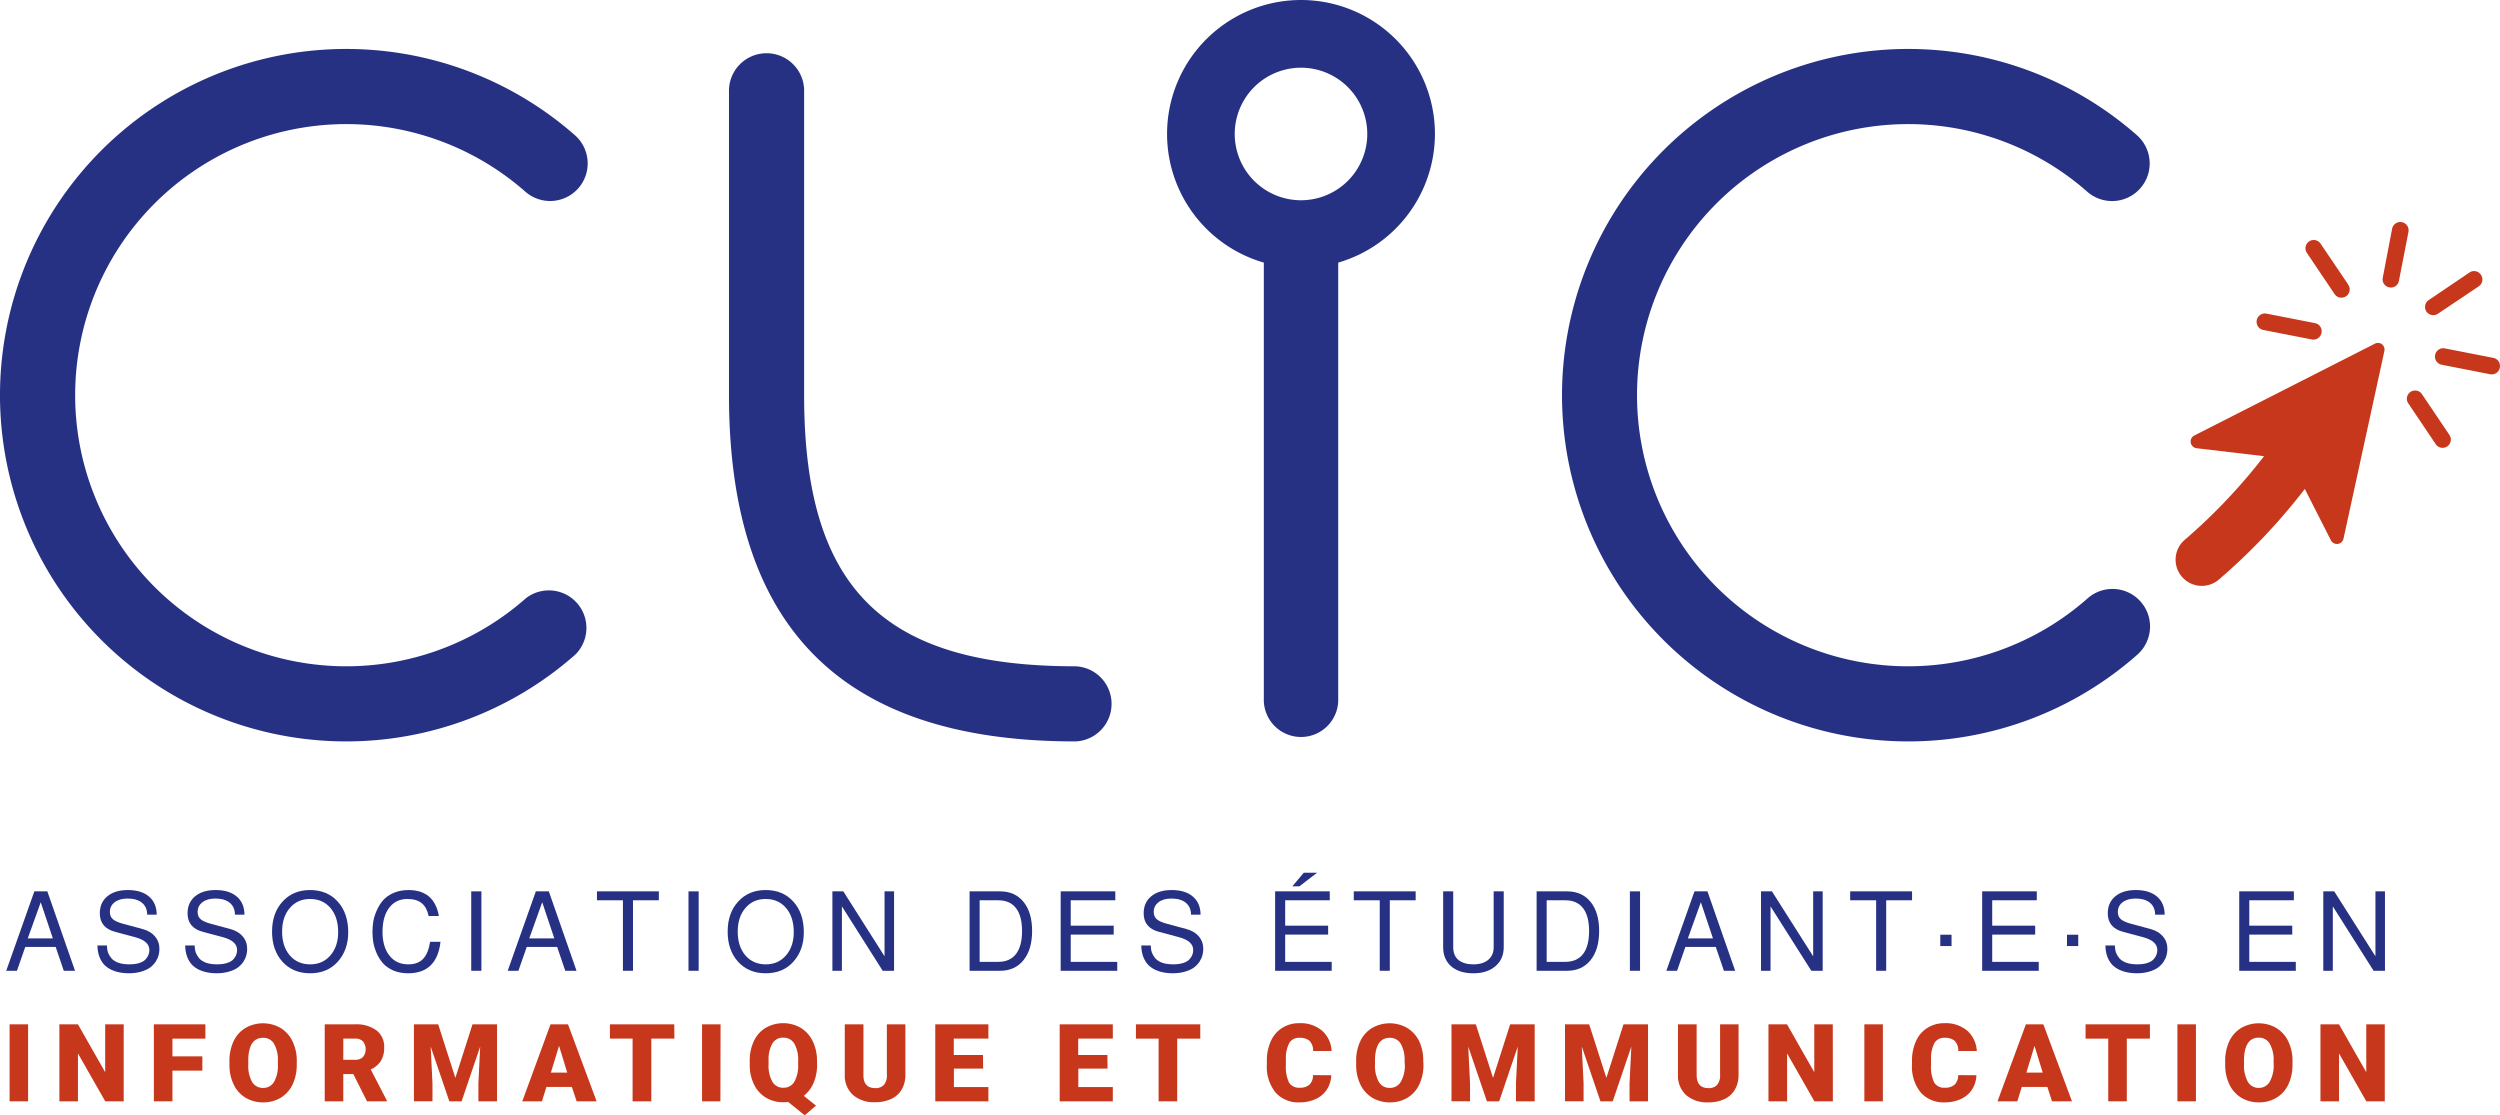 <?xml version="1.0" encoding="UTF-8" standalone="no"?>
<svg
   id="Layer_1"
   data-name="Layer 1"
   viewBox="0 0 611.867 272.962"
   version="1.1"
   sodipodi:docname="clic_color_info.svg"
   width="611.867"
   height="272.962"
   inkscape:version="1.2.2 (732a01da63, 2022-12-09, custom)"
   inkscape:export-filename="../b62788a1/clic_logo.png"
   inkscape:export-xdpi="195.183"
   inkscape:export-ydpi="195.183"
   xmlns:inkscape="http://www.inkscape.org/namespaces/inkscape"
   xmlns:sodipodi="http://sodipodi.sourceforge.net/DTD/sodipodi-0.dtd"
   xmlns="http://www.w3.org/2000/svg"
   xmlns:svg="http://www.w3.org/2000/svg"
   xmlns:rdf="http://www.w3.org/1999/02/22-rdf-syntax-ns#"
   xmlns:cc="http://creativecommons.org/ns#"
   xmlns:dc="http://purl.org/dc/elements/1.1/">
  <sodipodi:namedview
     pagecolor="#ffffff"
     bordercolor="#666666"
     borderopacity="1"
     objecttolerance="10"
     gridtolerance="10"
     guidetolerance="10"
     inkscape:pageopacity="0"
     inkscape:pageshadow="2"
     inkscape:window-width="1846"
     inkscape:window-height="1016"
     id="namedview135"
     showgrid="false"
     inkscape:zoom="1.3782281"
     inkscape:cx="322.51556"
     inkscape:cy="257.93989"
     inkscape:window-x="74"
     inkscape:window-y="27"
     inkscape:window-maximized="1"
     inkscape:current-layer="text581"
     inkscape:showpageshadow="2"
     inkscape:pagecheckerboard="0"
     inkscape:deskcolor="#d1d1d1" />
  <defs
     id="defs4">
    <rect
       x="0"
       y="297.124"
       width="611.867"
       height="69.131"
       id="rect583" />
    <style
       id="style2">.cls-1{fill:#c7371b;}.cls-2{fill:#273184;}</style>
  </defs>
  <title
     id="title6">clic_color_info</title>
  <path
     class="cls-1"
     d="m 6.876,269.542 h -4.53 v -18.84 h 4.53 z"
     id="path8"
     inkscape:connector-curvature="0"
     style="fill:#c7371b" />
  <path
     class="cls-1"
     d="m 30.276,269.542 h -4.52 l -6.68,-11.72 v 11.72 h -4.54 v -18.84 h 4.54 l 6.67,11.72 v -11.72 h 4.53 z"
     id="path10"
     inkscape:connector-curvature="0"
     style="fill:#c7371b" />
  <path
     class="cls-1"
     d="m 49.526,262.032 h -7.32 v 7.51 h -4.55 v -18.84 h 12.61 v 3.5 h -8.06 v 4.34 h 7.32 z"
     id="path12"
     inkscape:connector-curvature="0"
     style="fill:#c7371b" />
  <path
     class="cls-1"
     d="m 72.626,260.512 a 11.18,11.18 0 0 1 -1,4.88 7.73,7.73 0 0 1 -2.91,3.27 8.14,8.14 0 0 1 -4.29,1.14 8.25,8.25 0 0 1 -4.27,-1.1 7.52,7.52 0 0 1 -2.91,-3.17 10.8,10.8 0 0 1 -1.09,-4.73 v -1.06 a 11.26,11.26 0 0 1 1,-4.88 7.56,7.56 0 0 1 2.92,-3.27 8.63,8.63 0 0 1 8.59,0 7.64,7.64 0 0 1 2.91,3.24 10.78,10.78 0 0 1 1.06,4.82 z m -4.62,-0.79 a 7.91,7.91 0 0 0 -0.94,-4.27 3,3 0 0 0 -2.69,-1.45 q -3.42,0 -3.61,5.12 v 1.39 a 8.1,8.1 0 0 0 0.92,4.26 3,3 0 0 0 2.73,1.49 3,3 0 0 0 2.65,-1.47 8,8 0 0 0 0.95,-4.21 z"
     id="path14"
     inkscape:connector-curvature="0"
     style="fill:#c7371b" />
  <path
     class="cls-1"
     d="m 86.476,262.882 h -2.46 v 6.66 h -4.54 v -18.84 h 7.42 a 8.29,8.29 0 0 1 5.24,1.48 5,5 0 0 1 1.89,4.2 6.1,6.1 0 0 1 -0.8,3.26 5.64,5.64 0 0 1 -2.49,2.1 l 3.94,7.61 v 0.19 h -4.85 z m -2.46,-3.5 h 2.88 a 2.61,2.61 0 0 0 1.95,-0.68 3.1,3.1 0 0 0 0,-3.81 2.53,2.53 0 0 0 -1.94,-0.7 h -2.88 z"
     id="path16"
     inkscape:connector-curvature="0"
     style="fill:#c7371b" />
  <path
     class="cls-1"
     d="m 107.246,250.702 4.2,13.11 4.2,-13.11 h 6 v 18.84 h -4.56 v -4.4 l 0.44,-9 -4.55,13.41 h -3 l -4.57,-13.42 0.44,9 v 4.4 h -4.54 v -18.83 z"
     id="path18"
     inkscape:connector-curvature="0"
     style="fill:#c7371b" />
  <path
     class="cls-1"
     d="m 139.956,266.022 h -6.23 l -1.08,3.52 h -4.82 l 6.91,-18.84 h 4.28 l 7,18.84 h -4.88 z m -5.13,-3.51 h 4 l -2,-6.55 z"
     id="path20"
     inkscape:connector-curvature="0"
     style="fill:#c7371b" />
  <path
     class="cls-1"
     d="m 165.056,254.202 h -5.65 v 15.34 h -4.58 v -15.34 h -5.55 v -3.5 h 15.75 z"
     id="path22"
     inkscape:connector-curvature="0"
     style="fill:#c7371b" />
  <path
     class="cls-1"
     d="m 176.316,269.542 h -4.49 v -18.84 h 4.53 z"
     id="path24"
     inkscape:connector-curvature="0"
     style="fill:#c7371b" />
  <path
     class="cls-1"
     d="m 199.976,260.512 a 11.11,11.11 0 0 1 -0.87,4.56 8.05,8.05 0 0 1 -2.39,3.13 l 3,2.4 -2.77,2.36 -4.05,-3.27 a 7.28,7.28 0 0 1 -1.14,0.08 8.22,8.22 0 0 1 -4.28,-1.11 7.55,7.55 0 0 1 -2.9,-3.19 10.63,10.63 0 0 1 -1.08,-4.76 v -1 a 11.13,11.13 0 0 1 1,-4.89 7.53,7.53 0 0 1 2.89,-3.26 8.63,8.63 0 0 1 8.59,0 7.67,7.67 0 0 1 2.92,3.24 10.78,10.78 0 0 1 1.06,4.82 z m -4.63,-0.79 a 8,8 0 0 0 -0.93,-4.27 3,3 0 0 0 -2.69,-1.49 3,3 0 0 0 -2.7,1.43 8,8 0 0 0 -0.92,4.21 v 0.87 a 8.07,8.07 0 0 0 0.92,4.26 3,3 0 0 0 2.73,1.49 3,3 0 0 0 2.66,-1.47 8,8 0 0 0 0.93,-4.21 z"
     id="path26"
     inkscape:connector-curvature="0"
     style="fill:#c7371b" />
  <path
     class="cls-1"
     d="m 221.586,250.702 v 12.33 a 7,7 0 0 1 -0.9,3.63 5.76,5.76 0 0 1 -2.56,2.3 9.13,9.13 0 0 1 -3.95,0.8 7.8,7.8 0 0 1 -5.42,-1.78 6.38,6.38 0 0 1 -2,-4.9 v -12.38 h 4.57 v 12.51 c 0,2.06 1,3.1 2.87,3.1 a 2.8,2.8 0 0 0 2.14,-0.78 3.65,3.65 0 0 0 0.72,-2.52 v -12.31 z"
     id="path28"
     inkscape:connector-curvature="0"
     style="fill:#c7371b" />
  <path
     class="cls-1"
     d="m 240.616,261.542 h -7.15 v 4.51 h 8.44 v 3.49 h -13 v -18.84 h 13 v 3.5 h -8.47 v 4 h 7.15 z"
     id="path30"
     inkscape:connector-curvature="0"
     style="fill:#c7371b" />
  <path
     class="cls-1"
     d="m 271.066,261.542 h -7.15 v 4.51 h 8.44 v 3.49 h -13 v -18.84 h 13 v 3.5 h -8.47 v 4 h 7.15 z"
     id="path32"
     inkscape:connector-curvature="0"
     style="fill:#c7371b" />
  <path
     class="cls-1"
     d="m 293.766,254.202 h -5.65 v 15.34 h -4.55 v -15.34 h -5.55 v -3.5 h 15.75 z"
     id="path34"
     inkscape:connector-curvature="0"
     style="fill:#c7371b" />
  <path
     class="cls-1"
     d="m 325.826,263.162 a 6.89,6.89 0 0 1 -1.07,3.48 6.35,6.35 0 0 1 -2.72,2.33 9.19,9.19 0 0 1 -4,0.83 7.4,7.4 0 0 1 -5.85,-2.42 10,10 0 0 1 -2.13,-6.83 v -0.94 a 11.42,11.42 0 0 1 1,-4.84 7.23,7.23 0 0 1 2.78,-3.21 7.69,7.69 0 0 1 4.19,-1.14 8.16,8.16 0 0 1 5.52,1.81 7.07,7.07 0 0 1 2.36,5 h -4.52 a 3.45,3.45 0 0 0 -0.87,-2.48 3.6,3.6 0 0 0 -2.49,-0.75 2.71,2.71 0 0 0 -2.48,1.27 8.07,8.07 0 0 0 -0.83,4 v 1.34 a 9.12,9.12 0 0 0 0.75,4.31 2.79,2.79 0 0 0 2.61,1.29 3.45,3.45 0 0 0 2.4,-0.74 3.15,3.15 0 0 0 0.88,-2.34 z"
     id="path36"
     inkscape:connector-curvature="0"
     style="fill:#c7371b" />
  <path
     class="cls-1"
     d="m 348.386,260.512 a 11.18,11.18 0 0 1 -1,4.88 7.6,7.6 0 0 1 -2.91,3.27 8.09,8.09 0 0 1 -4.29,1.14 8.28,8.28 0 0 1 -4.27,-1.1 7.64,7.64 0 0 1 -2.91,-3.17 10.8,10.8 0 0 1 -1.09,-4.73 v -1.06 a 11.12,11.12 0 0 1 1,-4.88 7.47,7.47 0 0 1 2.91,-3.27 8.63,8.63 0 0 1 8.59,0 7.73,7.73 0 0 1 2.92,3.24 10.92,10.92 0 0 1 1,4.82 z m -4.62,-0.79 a 7.91,7.91 0 0 0 -0.94,-4.27 3,3 0 0 0 -2.68,-1.45 q -3.42,0 -3.62,5.12 v 1.39 a 8.19,8.19 0 0 0 0.92,4.26 3,3 0 0 0 2.73,1.49 3,3 0 0 0 2.65,-1.47 7.86,7.86 0 0 0 1,-4.21 z"
     id="path38"
     inkscape:connector-curvature="0"
     style="fill:#c7371b" />
  <path
     class="cls-1"
     d="m 361.206,250.702 4.21,13.11 4.19,-13.11 h 6 v 18.84 h -4.58 v -4.4 l 0.44,-9 -4.55,13.41 h -3 l -4.57,-13.42 0.44,9 v 4.4 h -4.54 v -18.83 z"
     id="path40"
     inkscape:connector-curvature="0"
     style="fill:#c7371b" />
  <path
     class="cls-1"
     d="m 388.946,250.702 4.21,13.11 4.19,-13.11 h 6 v 18.84 h -4.52 v -4.4 l 0.44,-9 -4.56,13.41 h -3 l -4.57,-13.42 0.44,9 v 4.4 h -4.55 v -18.83 z"
     id="path42"
     inkscape:connector-curvature="0"
     style="fill:#c7371b" />
  <path
     class="cls-1"
     d="m 425.506,250.702 v 12.33 a 7.13,7.13 0 0 1 -0.89,3.63 5.79,5.79 0 0 1 -2.57,2.34 9.08,9.08 0 0 1 -3.94,0.8 7.81,7.81 0 0 1 -5.43,-1.78 6.42,6.42 0 0 1 -2,-4.9 v -12.42 h 4.57 v 12.51 c 0.05,2.06 1,3.1 2.88,3.1 a 2.76,2.76 0 0 0 2.13,-0.78 3.65,3.65 0 0 0 0.73,-2.52 v -12.31 z"
     id="path44"
     inkscape:connector-curvature="0"
     style="fill:#c7371b" />
  <path
     class="cls-1"
     d="m 448.586,269.542 h -4.52 l -6.68,-11.72 v 11.72 h -4.56 v -18.84 h 4.54 l 6.67,11.72 v -11.72 h 4.53 z"
     id="path46"
     inkscape:connector-curvature="0"
     style="fill:#c7371b" />
  <path
     class="cls-1"
     d="m 460.826,269.542 h -4.53 v -18.84 h 4.53 z"
     id="path48"
     inkscape:connector-curvature="0"
     style="fill:#c7371b" />
  <path
     class="cls-1"
     d="m 483.726,263.162 a 7,7 0 0 1 -1.06,3.48 6.44,6.44 0 0 1 -2.73,2.33 9.16,9.16 0 0 1 -4,0.83 7.4,7.4 0 0 1 -5.85,-2.42 10,10 0 0 1 -2.13,-6.83 v -0.94 a 11.42,11.42 0 0 1 1,-4.84 7.23,7.23 0 0 1 2.78,-3.21 7.72,7.72 0 0 1 4.19,-1.14 8.16,8.16 0 0 1 5.52,1.81 7.12,7.12 0 0 1 2.37,5 h -4.53 a 3.45,3.45 0 0 0 -0.87,-2.48 3.58,3.58 0 0 0 -2.49,-0.75 2.71,2.71 0 0 0 -2.48,1.27 8.18,8.18 0 0 0 -0.83,4 v 1.34 a 9,9 0 0 0 0.76,4.31 2.76,2.76 0 0 0 2.6,1.29 3.45,3.45 0 0 0 2.4,-0.74 3.15,3.15 0 0 0 0.88,-2.34 z"
     id="path50"
     inkscape:connector-curvature="0"
     style="fill:#c7371b" />
  <path
     class="cls-1"
     d="m 501.086,266.022 h -6.26 l -1.09,3.52 h -4.85 l 6.94,-18.84 h 4.28 l 7,18.84 h -4.88 z m -5.14,-3.51 h 4 l -2,-6.53 z"
     id="path52"
     inkscape:connector-curvature="0"
     style="fill:#c7371b" />
  <path
     class="cls-1"
     d="m 526.186,254.202 h -5.66 v 15.34 h -4.54 v -15.34 h -5.55 v -3.5 h 15.75 z"
     id="path54"
     inkscape:connector-curvature="0"
     style="fill:#c7371b" />
  <path
     class="cls-1"
     d="m 537.446,269.542 h -4.53 v -18.84 h 4.53 z"
     id="path56"
     inkscape:connector-curvature="0"
     style="fill:#c7371b" />
  <path
     class="cls-1"
     d="m 561.076,260.512 a 11.18,11.18 0 0 1 -1,4.88 7.6,7.6 0 0 1 -2.91,3.27 8.14,8.14 0 0 1 -4.29,1.14 8.25,8.25 0 0 1 -4.27,-1.1 7.58,7.58 0 0 1 -2.91,-3.17 10.8,10.8 0 0 1 -1.09,-4.73 v -1.06 a 11.26,11.26 0 0 1 1,-4.88 7.56,7.56 0 0 1 2.92,-3.27 8.63,8.63 0 0 1 8.59,0 7.64,7.64 0 0 1 2.91,3.24 10.78,10.78 0 0 1 1.06,4.82 z m -4.62,-0.79 a 7.91,7.91 0 0 0 -0.94,-4.27 3,3 0 0 0 -2.69,-1.49 c -2.27,0 -3.48,1.71 -3.61,5.12 v 1.39 a 8.19,8.19 0 0 0 0.92,4.26 3,3 0 0 0 2.69,1.53 3,3 0 0 0 2.65,-1.47 8,8 0 0 0 1,-4.21 z"
     id="path58"
     inkscape:connector-curvature="0"
     style="fill:#c7371b" />
  <path
     class="cls-1"
     d="m 583.666,269.542 h -4.52 l -6.68,-11.72 v 11.72 h -4.54 v -18.84 h 4.54 l 6.67,11.72 v -11.72 h 4.53 z"
     id="path60"
     inkscape:connector-curvature="0"
     style="fill:#c7371b" />
  <path
     class="cls-2"
     d="m 351.196,32.792 a 32.78,32.78 0 1 0 -41.88,31.48 v 106.69 a 9.11,9.11 0 1 0 18.21,0 v -106.69 a 32.84,32.84 0 0 0 23.67,-31.48 z m -32.78,16.22 a 16.22,16.22 0 1 1 16.22,-16.22 16.23,16.23 0 0 1 -16.22,16.22 z"
     id="path112"
     inkscape:connector-curvature="0"
     style="fill:#273184" />
  <path
     class="cls-2"
     d="m 84.716,181.462 a 84.74,84.74 0 1 1 56,-148.36 9.193,9.193 0 1 1 -12.15,13.8 66.35,66.35 0 1 0 0.14,99.52 9.19,9.19 0 0 1 12.12,13.77 84.65,84.65 0 0 1 -56.11,21.27 z"
     id="path114"
     inkscape:connector-curvature="0"
     style="fill:#273184" />
  <path
     class="cls-2"
     d="m 467.016,181.462 a 84.74,84.74 0 1 1 56,-148.36 9.206,9.206 0 1 1 -12.19,13.8 66.35,66.35 0 1 0 0.14,99.52 9.192,9.192 0 0 1 12.18,13.77 84.65,84.65 0 0 1 -56.13,21.27 z"
     id="path116"
     inkscape:connector-curvature="0"
     style="fill:#273184" />
  <path
     class="cls-2"
     d="m 263.156,181.462 c -57,0 -84.74,-27.72 -84.74,-84.74 v -74.19 a 9.2,9.2 0 1 1 18.39,0 v 74.19 c 0,47.13 19.22,66.35 66.35,66.35 a 9.2,9.2 0 0 1 0,18.39 z"
     id="path118"
     inkscape:connector-curvature="0"
     style="fill:#273184" />
  <path
     class="cls-1"
     d="m 582.366,83.962 a 1.68,1.68 0 0 0 -1.1,0.14 l -44.21,22.48 a 1.66,1.66 0 0 0 -0.88,1.77 1.57,1.57 0 0 0 0.16,0.46 1.67,1.67 0 0 0 1.28,0.89 l 16.5,1.95 a 139.49,139.49 0 0 1 -19.22,20.31 6.41,6.41 0 1 0 8.2,9.85 149.14,149.14 0 0 0 21,-22.14 l 6.38,12.55 a 1.65,1.65 0 0 0 3.09,-0.39 l 10,-45.91 a 1.65,1.65 0 0 0 -1.2,-1.96 z"
     id="path120"
     inkscape:connector-curvature="0"
     style="fill:#c7371b" />
  <path
     class="cls-1"
     d="m 607.186,67.242 a 2,2 0 0 0 -2.8,-0.54 l -10,6.76 a 2.018,2.018 0 0 0 2.25,3.35 l 10.06,-6.76 a 2,2 0 0 0 0.49,-2.81 z"
     id="path122"
     inkscape:connector-curvature="0"
     style="fill:#c7371b" />
  <path
     class="cls-1"
     d="m 574.706,69.622 -6.76,-10 a 2.022,2.022 0 0 0 -3.36,2.25 l 6.77,10.06 a 2.021,2.021 0 1 0 3.35,-2.26 z"
     id="path124"
     inkscape:connector-curvature="0"
     style="fill:#c7371b" />
  <path
     class="cls-1"
     d="m 599.516,106.492 -6.77,-10.05 a 2.018,2.018 0 0 0 -3.35,2.25 l 6.77,10.06 a 2.021,2.021 0 0 0 3.35,-2.26 z"
     id="path126"
     inkscape:connector-curvature="0"
     style="fill:#c7371b" />
  <path
     class="cls-1"
     d="m 587.136,68.692 2.32,-11.9 a 2.037,2.037 0 1 0 -4,-0.77 l -2.28,11.94 a 2,2 0 0 0 0.3,1.52 2,2 0 0 0 1.29,0.85 2,2 0 0 0 2.37,-1.64 z"
     id="path128"
     inkscape:connector-curvature="0"
     style="fill:#c7371b" />
  <path
     class="cls-1"
     d="m 568.176,81.452 a 2,2 0 0 0 -1.6,-2.37 l -11.89,-2.33 a 2.038,2.038 0 0 0 -0.78,4 l 11.9,2.33 a 2,2 0 0 0 2.37,-1.63 z"
     id="path130"
     inkscape:connector-curvature="0"
     style="fill:#c7371b" />
  <path
     class="cls-1"
     d="m 611.826,89.962 a 2,2 0 0 0 -1.6,-2.37 l -11.89,-2.33 a 2.037,2.037 0 0 0 -0.77,4 l 11.89,2.33 a 2,2 0 0 0 2.37,-1.63 z"
     id="path132"
     inkscape:connector-curvature="0"
     style="fill:#c7371b" />
  <g
     aria-label="ASSOCIATION DES ÉTUDIANT·E·S EN"
     transform="matrix(0.993,0,0,1,1.126,-84.196)"
     id="text581"
     style="font-size:26.667px;line-height:1.25;letter-spacing:3.84px;word-spacing:0px;white-space:pre;shape-inside:url(#rect583);display:inline;fill:#273184;stroke-width:1.004">
    <path
       d="M 12.587,315.952 H 5.093 l -2.053,5.84 H 0.4 L 7.333,302.352 h 3.2 l 6.827,19.44 h -2.773 z m -0.693,-2.08 -2.987,-8.853 -3.2,8.853 z"
       style="font-family:FreeSans;-inkscape-font-specification:'FreeSans, Normal'"
       id="path1122" />
    <path
       d="m 30.72,320.218 q 1.493,0 2.533,-0.347 1.04,-0.347 1.52,-0.907 0.507,-0.56 0.693,-1.093 0.213,-0.56 0.213,-1.173 0,-2.213 -3.573,-3.147 l -4.827,-1.28 q -3.813,-0.987 -3.813,-4.533 0,-2.64 1.84,-4.16 1.867,-1.547 5.067,-1.547 3.36,0 5.227,1.6 1.867,1.573 1.893,4.427 h -2.347 q -0.027,-1.893 -1.28,-2.907 -1.253,-1.04 -3.573,-1.04 -1.973,0 -3.173,0.907 -1.173,0.907 -1.173,2.373 0,1.12 0.72,1.76 0.72,0.64 2.48,1.12 l 4.88,1.307 q 1.973,0.533 3.04,1.813 1.093,1.28 1.093,3.067 0,0.773 -0.213,1.547 -0.187,0.747 -0.72,1.573 -0.533,0.8 -1.36,1.413 -0.827,0.613 -2.213,1.013 -1.36,0.4 -3.093,0.4 -1.093,0 -2.107,-0.187 -0.987,-0.16 -2.027,-0.613 -1.04,-0.48 -1.787,-1.2 -0.747,-0.747 -1.253,-1.973 -0.48,-1.227 -0.507,-2.827 h 2.347 v 0.133 q 0,0.827 0.24,1.547 0.267,0.72 0.827,1.413 0.587,0.693 1.707,1.12 1.147,0.4 2.72,0.4 z"
       style="font-family:FreeSans;-inkscape-font-specification:'FreeSans, Normal'"
       id="path1124" />
    <path
       d="m 52.347,320.218 q 1.493,0 2.533,-0.347 1.04,-0.347 1.52,-0.907 0.507,-0.56 0.693,-1.093 0.213,-0.56 0.213,-1.173 0,-2.213 -3.573,-3.147 l -4.827,-1.28 q -3.813,-0.987 -3.813,-4.533 0,-2.64 1.84,-4.16 1.867,-1.547 5.067,-1.547 3.36,0 5.227,1.6 1.867,1.573 1.893,4.427 h -2.347 q -0.027,-1.893 -1.28,-2.907 -1.253,-1.04 -3.573,-1.04 -1.973,0 -3.173,0.907 -1.173,0.907 -1.173,2.373 0,1.12 0.72,1.76 0.72,0.64 2.48,1.12 l 4.88,1.307 q 1.973,0.533 3.04,1.813 1.093,1.28 1.093,3.067 0,0.773 -0.213,1.547 -0.187,0.747 -0.72,1.573 -0.533,0.8 -1.36,1.413 -0.827,0.613 -2.213,1.013 -1.36,0.4 -3.093,0.4 -1.093,0 -2.107,-0.187 -0.987,-0.16 -2.027,-0.613 -1.04,-0.48 -1.787,-1.2 -0.747,-0.747 -1.253,-1.973 -0.48,-1.227 -0.507,-2.827 h 2.347 v 0.133 q 0,0.827 0.24,1.547 0.267,0.72 0.827,1.413 0.587,0.693 1.707,1.12 1.147,0.4 2.72,0.4 z"
       style="font-family:FreeSans;-inkscape-font-specification:'FreeSans, Normal'"
       id="path1126" />
    <path
       d="m 84.693,312.378 q 0,4.32 -2.56,7.173 -2.56,2.853 -6.827,2.853 -4.213,0 -6.8,-2.8 -2.587,-2.827 -2.587,-7.387 0,-4.56 2.587,-7.36 2.587,-2.827 6.773,-2.827 4.267,0 6.827,2.827 2.587,2.827 2.587,7.52 z m -9.413,-8.16 q -3.093,0 -4.987,2.213 -1.893,2.187 -1.893,5.787 0,3.6 1.893,5.813 1.92,2.187 5.013,2.187 3.093,0 4.987,-2.187 1.92,-2.187 1.92,-5.707 0,-3.68 -1.893,-5.893 -1.893,-2.213 -5.04,-2.213 z"
       style="font-family:FreeSans;-inkscape-font-specification:'FreeSans, Normal'"
       id="path1128" />
    <path
       d="m 90.667,312.298 q 0,-1.333 0.213,-2.64 0.24,-1.307 0.88,-2.72 0.64,-1.413 1.573,-2.453 0.96,-1.067 2.56,-1.76 1.627,-0.693 3.653,-0.693 6.347,0 7.493,6.347 h -2.533 q -0.427,-2.08 -1.68,-3.12 -1.253,-1.04 -3.573,-1.04 -2.827,0 -4.48,2.16 -1.627,2.16 -1.627,5.893 0,3.653 1.707,5.813 1.707,2.133 4.613,2.133 2.4,0 3.68,-1.333 1.28,-1.36 1.733,-4.187 h 2.56 q -0.88,7.707 -8,7.707 -2,0 -3.6,-0.667 -1.573,-0.693 -2.533,-1.733 -0.933,-1.04 -1.573,-2.427 Q 91.12,316.165 90.88,314.885 q -0.213,-1.28 -0.213,-2.587 z"
       style="font-family:FreeSans;-inkscape-font-specification:'FreeSans, Normal'"
       id="path1130" />
    <path
       d="m 117.52,302.352 v 19.44 h -2.507 v -19.44 z"
       style="font-family:FreeSans;-inkscape-font-specification:'FreeSans, Normal'"
       id="path1132" />
    <path
       d="m 136.187,315.952 h -7.493 l -2.053,5.84 h -2.64 l 6.933,-19.44 h 3.2 l 6.827,19.44 h -2.773 z m -0.693,-2.08 -2.987,-8.853 -3.2,8.853 z"
       style="font-family:FreeSans;-inkscape-font-specification:'FreeSans, Normal'"
       id="path1134" />
    <path
       d="m 154.88,304.538 v 17.253 h -2.48 V 304.538 H 146 v -2.187 h 15.253 v 2.187 z"
       style="font-family:FreeSans;-inkscape-font-specification:'FreeSans, Normal'"
       id="path1136" />
    <path
       d="m 171.067,302.352 v 19.44 h -2.507 v -19.44 z"
       style="font-family:FreeSans;-inkscape-font-specification:'FreeSans, Normal'"
       id="path1138" />
    <path
       d="m 196.987,312.378 q 0,4.32 -2.56,7.173 -2.56,2.853 -6.827,2.853 -4.213,0 -6.8,-2.8 -2.587,-2.827 -2.587,-7.387 0,-4.56 2.587,-7.36 2.587,-2.827 6.773,-2.827 4.267,0 6.827,2.827 2.587,2.827 2.587,7.52 z m -9.413,-8.16 q -3.093,0 -4.987,2.213 -1.893,2.187 -1.893,5.787 0,3.6 1.893,5.813 1.92,2.187 5.013,2.187 3.093,0 4.987,-2.187 1.92,-2.187 1.92,-5.707 0,-3.68 -1.893,-5.893 -1.893,-2.213 -5.04,-2.213 z"
       style="font-family:FreeSans;-inkscape-font-specification:'FreeSans, Normal'"
       id="path1140" />
    <path
       d="m 219.227,302.352 v 19.44 h -2.8 l -10.053,-15.76 v 15.76 h -2.347 v -19.44 h 2.693 l 10.16,15.893 v -15.893 z"
       style="font-family:FreeSans;-inkscape-font-specification:'FreeSans, Normal'"
       id="path1142" />
    <path
       d="m 237.84,321.792 v -19.44 h 7.493 q 3.707,0 5.813,2.587 2.107,2.587 2.107,7.12 0,4.533 -2.133,7.147 -2.107,2.587 -5.787,2.587 z m 2.48,-2.187 h 4.587 q 2.88,0 4.373,-1.92 1.493,-1.92 1.493,-5.6 0,-3.707 -1.493,-5.627 -1.493,-1.92 -4.373,-1.92 h -4.587 z"
       style="font-family:FreeSans;-inkscape-font-specification:'FreeSans, Normal'"
       id="path1144" />
    <path
       d="m 262.773,312.938 v 6.667 h 11.467 v 2.187 h -13.947 v -19.44 h 13.467 v 2.187 h -10.987 v 6.213 h 10.587 v 2.187 z"
       style="font-family:FreeSans;-inkscape-font-specification:'FreeSans, Normal'"
       id="path1146" />
    <path
       d="m 288,320.218 q 1.493,0 2.533,-0.347 1.04,-0.347 1.52,-0.907 0.507,-0.56 0.693,-1.093 0.213,-0.56 0.213,-1.173 0,-2.213 -3.573,-3.147 l -4.827,-1.28 q -3.813,-0.987 -3.813,-4.533 0,-2.64 1.84,-4.16 1.867,-1.547 5.067,-1.547 3.36,0 5.227,1.6 1.867,1.573 1.893,4.427 h -2.347 q -0.027,-1.893 -1.28,-2.907 -1.253,-1.04 -3.573,-1.04 -1.973,0 -3.173,0.907 -1.173,0.907 -1.173,2.373 0,1.12 0.72,1.76 0.72,0.64 2.48,1.12 l 4.88,1.307 q 1.973,0.533 3.04,1.813 1.093,1.28 1.093,3.067 0,0.773 -0.213,1.547 -0.187,0.747 -0.72,1.573 -0.533,0.8 -1.36,1.413 -0.827,0.613 -2.213,1.013 -1.36,0.4 -3.093,0.4 -1.093,0 -2.107,-0.187 -0.987,-0.16 -2.027,-0.613 -1.04,-0.48 -1.787,-1.2 -0.747,-0.747 -1.253,-1.973 -0.48,-1.227 -0.507,-2.827 h 2.347 v 0.133 q 0,0.827 0.24,1.547 0.267,0.72 0.827,1.413 0.587,0.693 1.707,1.12 1.147,0.4 2.72,0.4 z"
       style="font-family:FreeSans;-inkscape-font-specification:'FreeSans, Normal'"
       id="path1148" />
    <path
       d="m 320.213,297.792 h 3.28 l -4.373,3.333 h -1.733 z m -4.587,15.147 v 6.667 h 11.467 v 2.187 h -13.947 v -19.44 h 13.467 v 2.187 h -10.987 v 6.213 h 10.587 v 2.187 z"
       style="font-family:FreeSans;-inkscape-font-specification:'FreeSans, Normal'"
       id="path1150" />
    <path
       d="m 341.413,304.538 v 17.253 h -2.48 v -17.253 h -6.4 v -2.187 h 15.253 v 2.187 z"
       style="font-family:FreeSans;-inkscape-font-specification:'FreeSans, Normal'"
       id="path1152" />
    <path
       d="m 367.013,302.352 h 2.48 v 13.653 q 0,2.933 -2.053,4.667 -2.027,1.733 -5.44,1.733 -3.467,0 -5.467,-1.707 -1.973,-1.733 -1.973,-4.693 v -13.653 h 2.48 v 13.653 q 0,2.107 1.333,3.173 1.36,1.04 3.627,1.04 2.347,0 3.68,-1.12 1.333,-1.12 1.333,-3.093 z"
       style="font-family:FreeSans;-inkscape-font-specification:'FreeSans, Normal'"
       id="path1154" />
    <path
       d="m 377.6,321.792 v -19.44 h 7.493 q 3.707,0 5.813,2.587 2.107,2.587 2.107,7.12 0,4.533 -2.133,7.147 -2.107,2.587 -5.787,2.587 z m 2.48,-2.187 h 4.587 q 2.88,0 4.373,-1.92 1.493,-1.92 1.493,-5.6 0,-3.707 -1.493,-5.627 -1.493,-1.92 -4.373,-1.92 h -4.587 z"
       style="font-family:FreeSans;-inkscape-font-specification:'FreeSans, Normal'"
       id="path1156" />
    <path
       d="m 403.093,302.352 v 19.44 h -2.507 v -19.44 z"
       style="font-family:FreeSans;-inkscape-font-specification:'FreeSans, Normal'"
       id="path1158" />
    <path
       d="m 421.76,315.952 h -7.493 l -2.053,5.84 h -2.64 l 6.933,-19.44 h 3.2 l 6.827,19.44 h -2.773 z m -0.693,-2.08 -2.987,-8.853 -3.2,8.853 z"
       style="font-family:FreeSans;-inkscape-font-specification:'FreeSans, Normal'"
       id="path1160" />
    <path
       d="m 448.107,302.352 v 19.44 h -2.8 l -10.053,-15.76 v 15.76 h -2.347 v -19.44 h 2.693 l 10.16,15.893 v -15.893 z"
       style="font-family:FreeSans;-inkscape-font-specification:'FreeSans, Normal'"
       id="path1162" />
    <path
       d="m 463.76,304.538 v 17.253 h -2.48 v -17.253 h -6.4 v -2.187 h 15.253 v 2.187 z"
       style="font-family:FreeSans;-inkscape-font-specification:'FreeSans, Normal'"
       id="path1164" />
    <path
       d="m 479.867,312.965 v 2.773 h -2.773 v -2.773 z"
       style="font-family:FreeSans;-inkscape-font-specification:'FreeSans, Normal'"
       id="path1166" />
    <path
       d="m 489.893,312.938 v 6.667 h 11.467 v 2.187 h -13.947 v -19.44 h 13.467 v 2.187 h -10.987 v 6.213 h 10.587 v 2.187 z"
       style="font-family:FreeSans;-inkscape-font-specification:'FreeSans, Normal'"
       id="path1168" />
    <path
       d="m 511.093,312.965 v 2.773 h -2.773 v -2.773 z"
       style="font-family:FreeSans;-inkscape-font-specification:'FreeSans, Normal'"
       id="path1170" />
    <path
       d="m 525.627,320.218 q 1.493,0 2.533,-0.347 1.04,-0.347 1.52,-0.907 0.507,-0.56 0.693,-1.093 0.213,-0.56 0.213,-1.173 0,-2.213 -3.573,-3.147 l -4.827,-1.28 q -3.813,-0.987 -3.813,-4.533 0,-2.64 1.84,-4.16 1.867,-1.547 5.067,-1.547 3.36,0 5.227,1.6 1.867,1.573 1.893,4.427 h -2.347 q -0.027,-1.893 -1.28,-2.907 -1.253,-1.04 -3.573,-1.04 -1.973,0 -3.173,0.907 -1.173,0.907 -1.173,2.373 0,1.12 0.72,1.76 0.72,0.64 2.48,1.12 l 4.88,1.307 q 1.973,0.533 3.04,1.813 1.093,1.28 1.093,3.067 0,0.773 -0.213,1.547 -0.187,0.747 -0.72,1.573 -0.533,0.8 -1.36,1.413 -0.827,0.613 -2.213,1.013 -1.36,0.4 -3.093,0.4 -1.093,0 -2.107,-0.187 -0.987,-0.16 -2.027,-0.613 -1.04,-0.48 -1.787,-1.2 -0.747,-0.747 -1.253,-1.973 -0.48,-1.227 -0.507,-2.827 h 2.347 v 0.133 q 0,0.827 0.24,1.547 0.267,0.72 0.827,1.413 0.587,0.693 1.707,1.12 1.147,0.4 2.72,0.4 z"
       style="font-family:FreeSans;-inkscape-font-specification:'FreeSans, Normal'"
       id="path1172" />
    <path
       d="m 553.253,312.938 v 6.667 h 11.467 v 2.187 h -13.947 v -19.44 h 13.467 v 2.187 h -10.987 v 6.213 h 10.587 v 2.187 z"
       style="font-family:FreeSans;-inkscape-font-specification:'FreeSans, Normal'"
       id="path1174" />
    <path
       d="m 586.693,302.352 v 19.44 h -2.8 l -10.053,-15.76 v 15.76 h -2.347 v -19.44 h 2.693 l 10.16,15.893 v -15.893 z"
       style="font-family:FreeSans;-inkscape-font-specification:'FreeSans, Normal'"
       id="path1176" />
  </g>
</svg>
